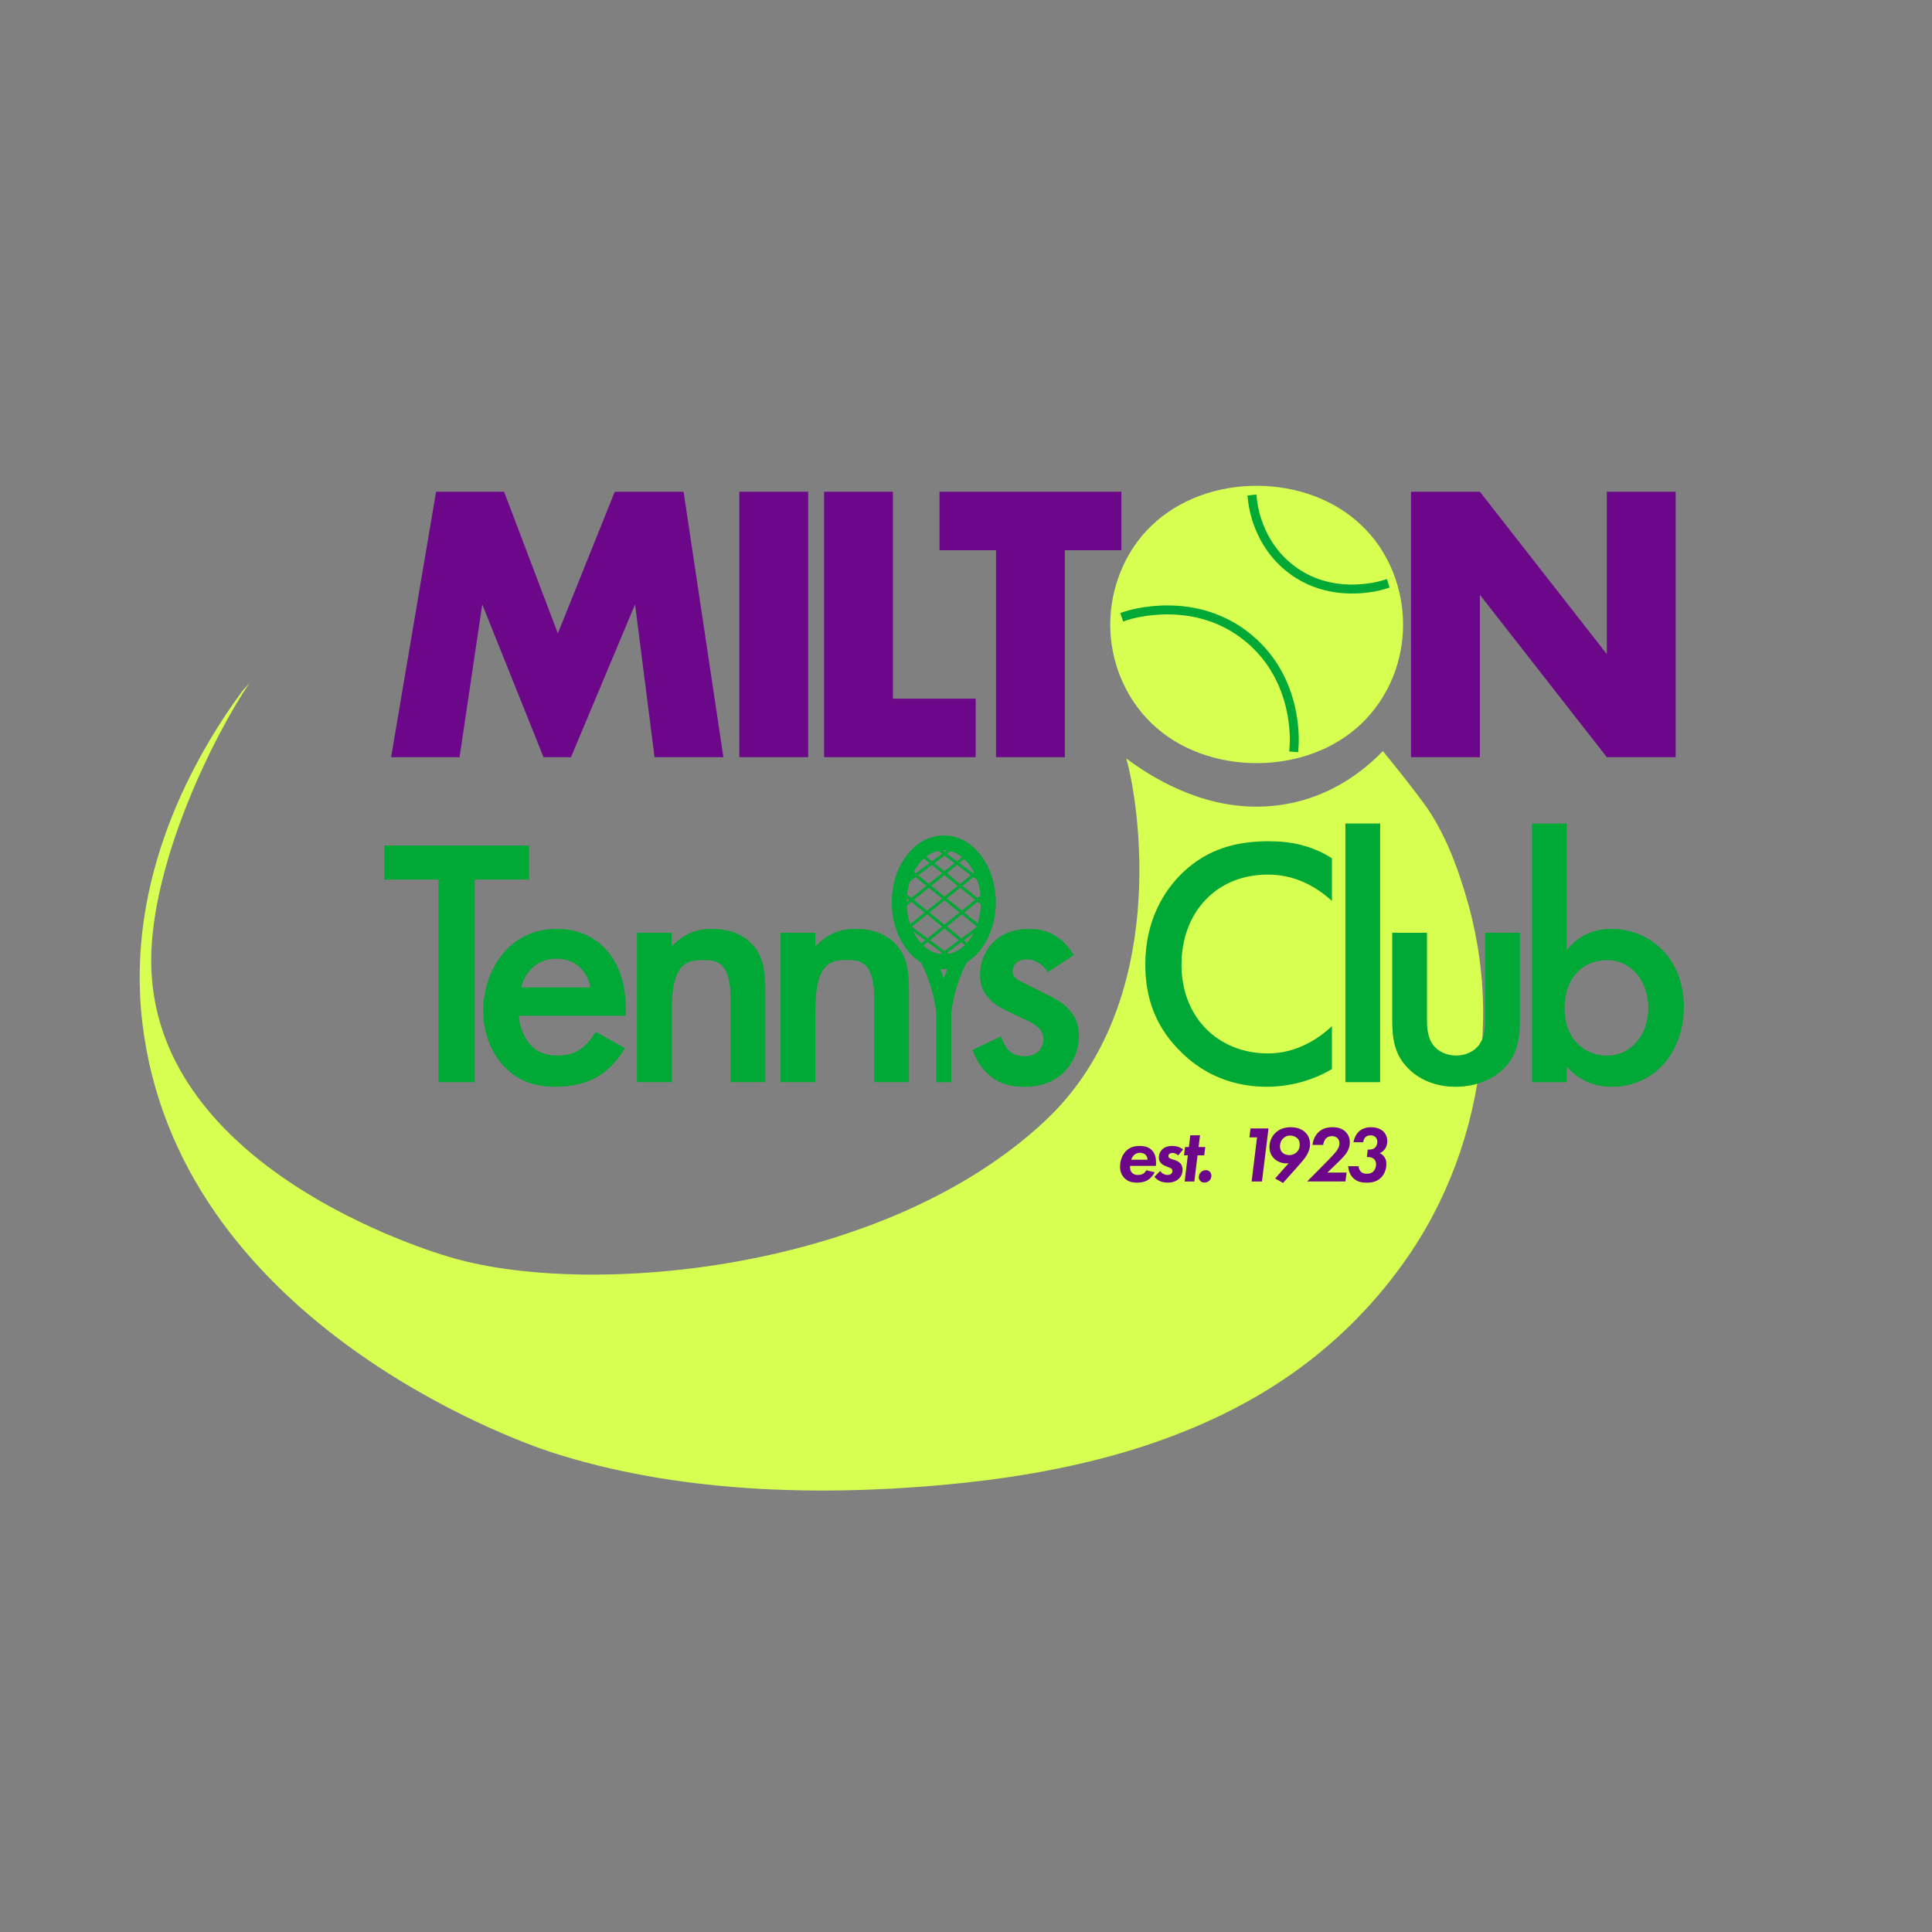 <?xml version="1.0" encoding="UTF-8"?>
<svg id="Layer_1" xmlns="http://www.w3.org/2000/svg" version="1.1" viewBox="0 0 648 648">
  <rect x="0" y="0" width="648" height="648" fill="#808080" stroke="none"/>
  <!-- Generator: Adobe Illustrator 29.3.1, SVG Export Plug-In . SVG Version: 2.1.0 Build 151)  -->
  <defs>
    <style>
      .st0, .st1, .st2, .st3 {
        fill: none;
      }

      .st1 {
        stroke-width: 5px;
      }

      .st1, .st2 {
        stroke-miterlimit: 10;
      }

      .st1, .st2, .st3 {
        stroke: #00a836;
      }

      .st4 {
        fill: #6d0789;
      }

      .st3 {
        stroke-linecap: square;
        stroke-miterlimit: 5;
        stroke-width: 3px;
      }

      .st5 {
        fill: #d6ff52;
      }

      .st6 {
        fill: #00a836;
      }
    </style>
  </defs>
  <path class="st5" d="M463.81,251.92c-4.83,5.01-14.78,13.83-29.8,17.25-1.16.26-5.69,1.26-11.45,1.38-20.26.44-36.97-10.3-44.8-16.15,4.12,14.15,15.15,81.91-27.27,121.58-53.98,50.49-151.76,59.18-198.2,46.07-16.97-4.79-104.28-34.55-101.51-103.04,1.28-31.82,20.41-71.4,32.9-89.94-.03-.02-2.6,3.02-2.63,3.01-15.87,21.73-38.98,62.23-33.33,110.7,11.56,99.18,123.21,139.8,137.49,144.4,41.18,13.28,87.74,14.74,130.59,10.91,20.39-1.82,40.73-5.07,60.42-10.77,19.11-5.54,37.62-13.47,54.19-24.56,17.05-11.41,31.72-26.1,43.09-43.17,13.76-20.67,21.84-45.12,23.6-69.88.23-3.31.35-6.62.35-9.93,0-12.33-1.68-24.67-4.99-36.55-3.21-11.51-7.79-24.15-14.94-33.84-4.39-5.94-9.02-11.75-13.71-17.47Z"/>
  <g>
    <rect class="st0" x="67.5" y="156.65" width="562.23" height="335.32"/>
    <path class="st4" d="M131.18,253.96l15.08-89.02h22.82l18.02,47.51,19.09-47.51h23.09l13.35,89.02h-23.09l-6.54-51.25-21.49,51.25h-9.21l-20.55-51.25-7.61,51.25h-22.96Z"/>
    <path class="st4" d="M271.06,164.93v89.02h-23.09v-89.02h23.09Z"/>
    <path class="st4" d="M299.49,164.93v69.4h27.76v19.62h-50.85v-89.02h23.09Z"/>
    <path class="st4" d="M357.15,184.55v69.4h-23.09v-69.4h-18.95v-19.62h61v19.62h-18.95Z"/>
    <path class="st5" d="M456.59,242.75c-9.08,8.68-21.89,13.21-35.1,13.21s-26.03-4.54-35.1-13.21c-9.48-9.08-14.01-21.49-14.01-33.23s4.54-24.42,14.01-33.37c9.08-8.68,21.89-13.21,35.1-13.21s26.03,4.54,35.1,13.21c9.48,8.94,14.01,21.49,14.01,33.37s-4.54,24.16-14.01,33.23ZM403.47,192.43c-4.81,4.67-7.07,11.21-7.07,17.48,0,7.87,3.74,13.35,7.07,16.55,4.27,4.14,10.28,7.07,18.02,7.07s13.75-2.8,17.88-6.94c4.14-4.14,7.21-10.28,7.21-17.08s-3.07-13.08-7.21-17.08c-4.94-4.67-11.75-7.07-17.88-7.07s-13.21,2.27-18.02,7.07Z"/>
    <path class="st4" d="M473.27,253.96v-89.02h23.09l42.58,54.46v-54.46h23.09v89.02h-23.09l-42.58-54.46v54.46h-23.09Z"/>
    <path class="st6" d="M159.23,295.01v67.95h-12.14v-67.95h-18.21v-11.42h48.55v11.42h-18.21Z"/>
    <path class="st6" d="M209.57,351.54c-2.14,3.81-5.24,7.14-8.45,9.16-4.05,2.62-9.4,3.81-14.76,3.81-6.66,0-12.14-1.67-16.9-6.43-4.76-4.76-7.38-11.66-7.38-19.16s2.74-15.23,7.97-20.59c4.17-4.17,9.64-6.78,16.78-6.78,7.97,0,13.09,3.45,16.07,6.54,6.43,6.66,7.02,15.95,7.02,21.18v1.43h-35.94c.24,3.57,1.78,7.62,4.28,10.12,2.74,2.74,6.07,3.21,8.92,3.21,3.21,0,5.59-.71,7.97-2.5,2.02-1.55,3.57-3.57,4.64-5.47l9.76,5.47ZM198.02,331.19c-.48-2.74-1.79-5.12-3.57-6.78-1.55-1.43-4.05-2.86-7.85-2.86-4.05,0-6.66,1.67-8.21,3.21-1.67,1.55-2.98,3.93-3.57,6.43h23.21Z"/>
    <path class="st6" d="M213.61,312.86h11.66v4.64c5-5.59,10.71-5.95,13.57-5.95,9.28,0,13.21,4.64,14.76,6.78,1.9,2.74,3.09,6.19,3.09,13.92v30.7h-11.66v-27.85c0-12.73-4.76-13.09-9.16-13.09-5.24,0-10.59.71-10.59,16.9v24.04h-11.66v-50.1Z"/>
    <path class="st6" d="M261.8,312.86h11.66v4.64c5-5.59,10.71-5.95,13.57-5.95,9.28,0,13.21,4.64,14.76,6.78,1.9,2.74,3.09,6.19,3.09,13.92v30.7h-11.66v-27.85c0-12.73-4.76-13.09-9.16-13.09-5.24,0-10.59.71-10.59,16.9v24.04h-11.66v-50.1Z"/>
    <path class="st6" d="M351.41,326.07c-1.19-1.9-3.45-4.28-7.14-4.28-1.67,0-2.86.59-3.57,1.31-.59.59-1.07,1.55-1.07,2.62,0,1.31.59,2.14,1.67,2.86.71.48,1.43.71,3.93,2.02l5.95,2.98c2.62,1.31,5.12,2.62,7.02,4.64,2.74,2.74,3.69,5.83,3.69,9.28,0,4.52-1.67,8.45-4.4,11.42-3.93,4.28-8.81,5.59-14.04,5.59-3.21,0-7.26-.48-10.83-3.21-2.86-2.14-5.24-5.59-6.43-9.16l9.52-4.52c.59,1.67,1.67,3.81,2.74,4.76.71.71,2.38,1.9,5.12,1.9,1.79,0,3.69-.59,4.76-1.67.95-.95,1.67-2.5,1.67-3.93s-.48-2.62-1.55-3.81c-1.43-1.43-3.09-2.26-5-3.09l-4.28-2.02c-2.26-1.07-5-2.38-6.9-4.28-2.62-2.5-3.57-5.24-3.57-8.45,0-4.05,1.55-7.97,4.17-10.71,2.26-2.38,6.07-4.76,12.26-4.76,3.57,0,6.43.71,9.28,2.62,1.67,1.07,3.93,2.97,5.71,6.19l-8.69,5.71Z"/>
    <path class="st6" d="M446.73,302.15c-8.81-7.97-17.02-8.81-21.54-8.81-17.26,0-28.92,12.73-28.92,30.23s12.14,29.75,29.04,29.75c9.52,0,16.9-4.88,21.42-9.16v14.4c-7.97,4.76-16.3,5.95-21.78,5.95-14.4,0-23.44-6.54-28.08-10.95-9.28-8.69-12.73-18.8-12.73-29.99,0-14.64,6.07-24.75,12.73-31.06,8.21-7.74,17.73-10.35,28.68-10.35,7.26,0,14.28,1.31,21.18,5.71v14.28Z"/>
    <path class="st6" d="M462.91,276.21v86.75h-11.66v-86.75h11.66Z"/>
    <path class="st6" d="M478.61,312.86v28.68c0,2.98.12,6.43,2.14,9.04,1.55,2.02,4.28,3.45,7.62,3.45s6.07-1.43,7.62-3.45c2.02-2.62,2.14-6.07,2.14-9.04v-28.68h11.66v29.04c0,6.43-.71,11.78-5.36,16.42-4.52,4.52-10.71,6.19-16.3,6.19-5.12,0-11.31-1.55-15.83-6.19-4.64-4.64-5.35-10-5.35-16.42v-29.04h11.66Z"/>
    <path class="st6" d="M525.5,318.69c4.76-6.19,11.19-7.14,14.88-7.14,13.21,0,24.4,10,24.4,26.3,0,13.8-8.81,26.66-24.28,26.66-3.57,0-9.88-.83-15-6.78v5.24h-11.66v-86.75h11.66v42.48ZM524.78,338.21c0,10.47,6.78,15.83,14.16,15.83,8.45,0,13.92-7.26,13.92-15.95s-5.47-16.07-13.92-16.07c-7.38,0-14.16,5.24-14.16,16.18Z"/>
  </g>
  <path class="st5" d="M411.27,185.33c-9.03,3.76-18.51,8.74-21.29,19.01-2.96,10.97,2.5,21.49,11.42,27.79,8.48,5.99,21.71,10.08,31.47,5.19,8.17-4.1,13.49-13.43,16.53-21.74,4.03-11.05-.32-22.14-10.25-28.15s-22.62-6.2-30.16,3.07c-7.69,9.45-3.6,24.8,8.62,27.92s23.22-10.33,19.66-22.15c-3.75-12.45-18.62-18.79-29.77-11.63-12.61,8.11-10,29,5.18,32.26,6.33,1.36,12.98-1.88,14.76-8.38,1.64-5.98-2.02-13.39-8.38-14.76,8.52,1.83,3.11,13.83-2.69,11.52-10.76-4.29,17.92-7.61,11.28-.36-.45,1.29-1.35,2.01-2.72,2.15.07.14.19.19.36.13-.04-.2,2.89,2.42,2,1.06-.72-1.1-.29-.88-1.3,1.24-.74,1.56-3.97,5.97-3.97,6.42-.59.58-.63.62-.12.13.31-.24.67-.35,1.07-.3,1.17-.03.79-.2-1.14-.5-1.08-.33-2.16-.69-3.23-1.07-2.24-.89-3.71-2.1-5.56-3.49.59.44-.65.85-.71,1.24.19-1.19,4.73-3.21,5.32-3.45,5.98-2.49,10.25-7.95,8.38-14.76-1.55-5.64-8.74-10.89-14.76-8.38h0Z"/>
  <path class="st3" d="M377.65,206.55c1.22-.41,23.35-7.43,41.32,7.65,16.57,13.91,15.21,34.53,15.05,36.47"/>
  <path class="st3" d="M420.06,167.52c.25,2.34,1.83,14.71,12.75,23.21,13.67,10.64,29.9,5.82,31.37,5.36"/>
  <g>
    <path class="st4" d="M387.29,393.19c-.59,1.2-1.52,2.16-2.46,2.7-1.15.64-2.43.77-3.47.77-1.55,0-3.07-.29-4.3-1.6-.64-.67-1.39-1.84-1.39-3.74,0-2,.72-4,2-5.26,1.47-1.47,3.2-1.71,4.62-1.71s2.83.27,3.95,1.33c1.25,1.2,1.5,2.78,1.5,4.19,0,.48,0,.83-.05,1.17h-8.65c-.13,1.07.19,1.84.67,2.32.59.61,1.31.72,1.89.72.4,0,1.15-.03,1.76-.37.48-.29.88-.77,1.12-1.2l2.8.67ZM384.89,388.97c-.03-.67-.32-1.31-.72-1.68-.45-.43-1.15-.64-1.82-.64-.88,0-1.52.35-1.97.75-.4.37-.77.93-.96,1.57h5.47Z"/>
    <path class="st4" d="M395.14,387.53c-.24-.24-.48-.43-.83-.59-.35-.16-.64-.24-1.09-.24-.13,0-.77.03-1.09.37-.11.13-.24.35-.24.69,0,.24.05.43.24.59.19.16.43.27.93.43l.99.32c.64.21,1.36.61,1.79,1.04.67.69.8,1.57.8,2.19,0,1.33-.53,2.3-1.2,2.96-1.2,1.2-2.72,1.36-3.79,1.36-1.17,0-2.06-.24-2.72-.56-.59-.29-1.28-.85-1.76-1.36l1.95-1.97c.27.37.64.72,1.07.96.4.21.88.37,1.33.37.43,0,.96-.11,1.25-.35.27-.21.45-.59.45-1.01,0-.21-.05-.48-.29-.72-.24-.21-.64-.37-1.15-.56l-.8-.32c-.48-.19-1.04-.45-1.52-.93-.53-.53-.77-1.09-.77-1.97,0-1.15.48-2.11,1.15-2.75s1.74-1.12,3.28-1.12c.75,0,1.6.11,2.27.37.51.19,1.07.53,1.44.8l-1.68,2Z"/>
    <path class="st4" d="M401.66,387.51l-1.07,8.78h-3.26l1.07-8.78h-1.28l.35-2.78h1.28l.48-3.95h3.26l-.48,3.95h2.24l-.35,2.78h-2.24Z"/>
    <path class="st4" d="M402.78,393.16c.43-.43,1.01-.69,1.68-.69.59,0,1.04.24,1.33.53.43.43.51.96.51,1.33,0,.69-.24,1.25-.67,1.65-.48.48-1.04.64-1.65.64-.53,0-.99-.13-1.39-.53-.37-.37-.51-.83-.51-1.25,0-.61.27-1.25.69-1.68Z"/>
    <path class="st4" d="M421.62,381.47h-2.56l.37-2.99h6.03l-2.19,17.8h-3.47l1.81-14.81Z"/>
    <path class="st4" d="M427.68,395.27l4.54-5.15c-.29.05-.59.08-.88.08-1.44,0-2.94-.59-3.98-1.6-.75-.72-1.58-1.95-1.58-3.87,0-1.68.64-3.44,1.92-4.7,1.47-1.47,3.36-1.95,5.23-1.95,2.54,0,4.06.91,4.94,1.79.8.8,1.52,2.05,1.52,3.84,0,1.42-.43,2.54-1.01,3.58-.69,1.2-1.6,2.24-2.54,3.31l-5.5,6.17-2.67-1.49ZM430.38,381.82c-.88.88-1.07,1.89-1.07,2.7,0,.96.37,1.63.83,2.08.51.48,1.31.83,2.32.83.96,0,1.84-.37,2.48-.99.48-.48.99-1.28.99-2.56,0-.69-.13-1.47-.83-2.13-.64-.59-1.55-.88-2.4-.88-.91,0-1.68.32-2.32.96Z"/>
    <path class="st4" d="M444.31,390.33c.83-.83,2.86-2.94,3.5-3.71.64-.75,1.44-1.81,1.44-3.18,0-.83-.32-1.41-.75-1.79-.4-.35-1.07-.59-1.79-.59-.88,0-1.55.35-1.95.75-.51.51-.88,1.44-.96,2.21h-3.58c.16-1.73.91-3.1,1.68-3.95,1.44-1.6,3.28-2,5.04-2,1.5,0,3.15.29,4.43,1.6.96.99,1.36,2.13,1.36,3.44,0,1.42-.4,2.56-1.17,3.68-.4.56-1.09,1.44-2.88,3.15l-3.47,3.34h6.43l-.37,2.99h-12.86l5.9-5.95Z"/>
    <path class="st4" d="M453.95,383.13c.19-1.12.72-2.48,1.63-3.42,1.23-1.28,2.83-1.63,4.24-1.63,2.24,0,3.58.8,4.24,1.5.77.77,1.25,1.92,1.25,3.23,0,1.07-.35,1.92-.8,2.56-.59.83-1.31,1.23-1.76,1.41.48.19,1.07.56,1.57,1.28.48.69.67,1.39.67,2.29,0,1.87-.67,3.42-1.6,4.43-1.49,1.65-3.36,1.89-5.04,1.89-1.41,0-3.1-.21-4.43-1.49-.96-.93-1.65-2.4-1.73-4.03h3.47c.05.72.37,1.47.88,1.92.61.53,1.41.61,1.89.61.75,0,1.57-.13,2.27-.85.48-.51.83-1.31.83-2.32,0-.91-.35-1.52-.85-1.89-.61-.48-1.41-.53-1.95-.53h-.29l.29-2.51h.48c.59,0,1.39-.08,2-.67.48-.48.75-1.23.75-1.95,0-.8-.35-1.31-.67-1.6-.48-.45-1.09-.56-1.6-.56-.93,0-1.47.35-1.76.67-.37.37-.64,1.04-.72,1.65h-3.26Z"/>
  </g>
  <line class="st2" x1="320.42" y1="283.69" x2="301.86" y2="297.47"/>
  <line class="st2" x1="331.32" y1="308.78" x2="312.76" y2="322.57"/>
  <line class="st2" x1="331.75" y1="298.7" x2="307.07" y2="318.6"/>
  <line class="st2" x1="324.33" y1="286.75" x2="302" y2="304.8"/>
  <line class="st2" x1="328.09" y1="292.23" x2="303.41" y2="312.13"/>
  <line class="st2" x1="312.61" y1="283.28" x2="331.17" y2="297.06"/>
  <line class="st2" x1="301.72" y1="308.37" x2="320.28" y2="322.16"/>
  <line class="st2" x1="301.28" y1="298.29" x2="325.96" y2="318.19"/>
  <line class="st2" x1="308.7" y1="286.34" x2="331.03" y2="304.39"/>
  <line class="st2" x1="304.95" y1="291.82" x2="329.63" y2="311.72"/>
  <line class="st1" x1="316.55" y1="336.75" x2="316.55" y2="362.99"/>
  <ellipse class="st1" cx="316.55" cy="302.64" rx="14.95" ry="19.93"/>
  <path class="st1" d="M310.69,320.81c1.92,3.65,3.85,8.29,5.04,13.83.37,1.72.63,3.36.82,4.92"/>
  <path class="st1" d="M322.42,320.81c-1.92,3.65-3.85,8.29-5.04,13.83-.37,1.72-.63,3.36-.82,4.92"/>
</svg>
